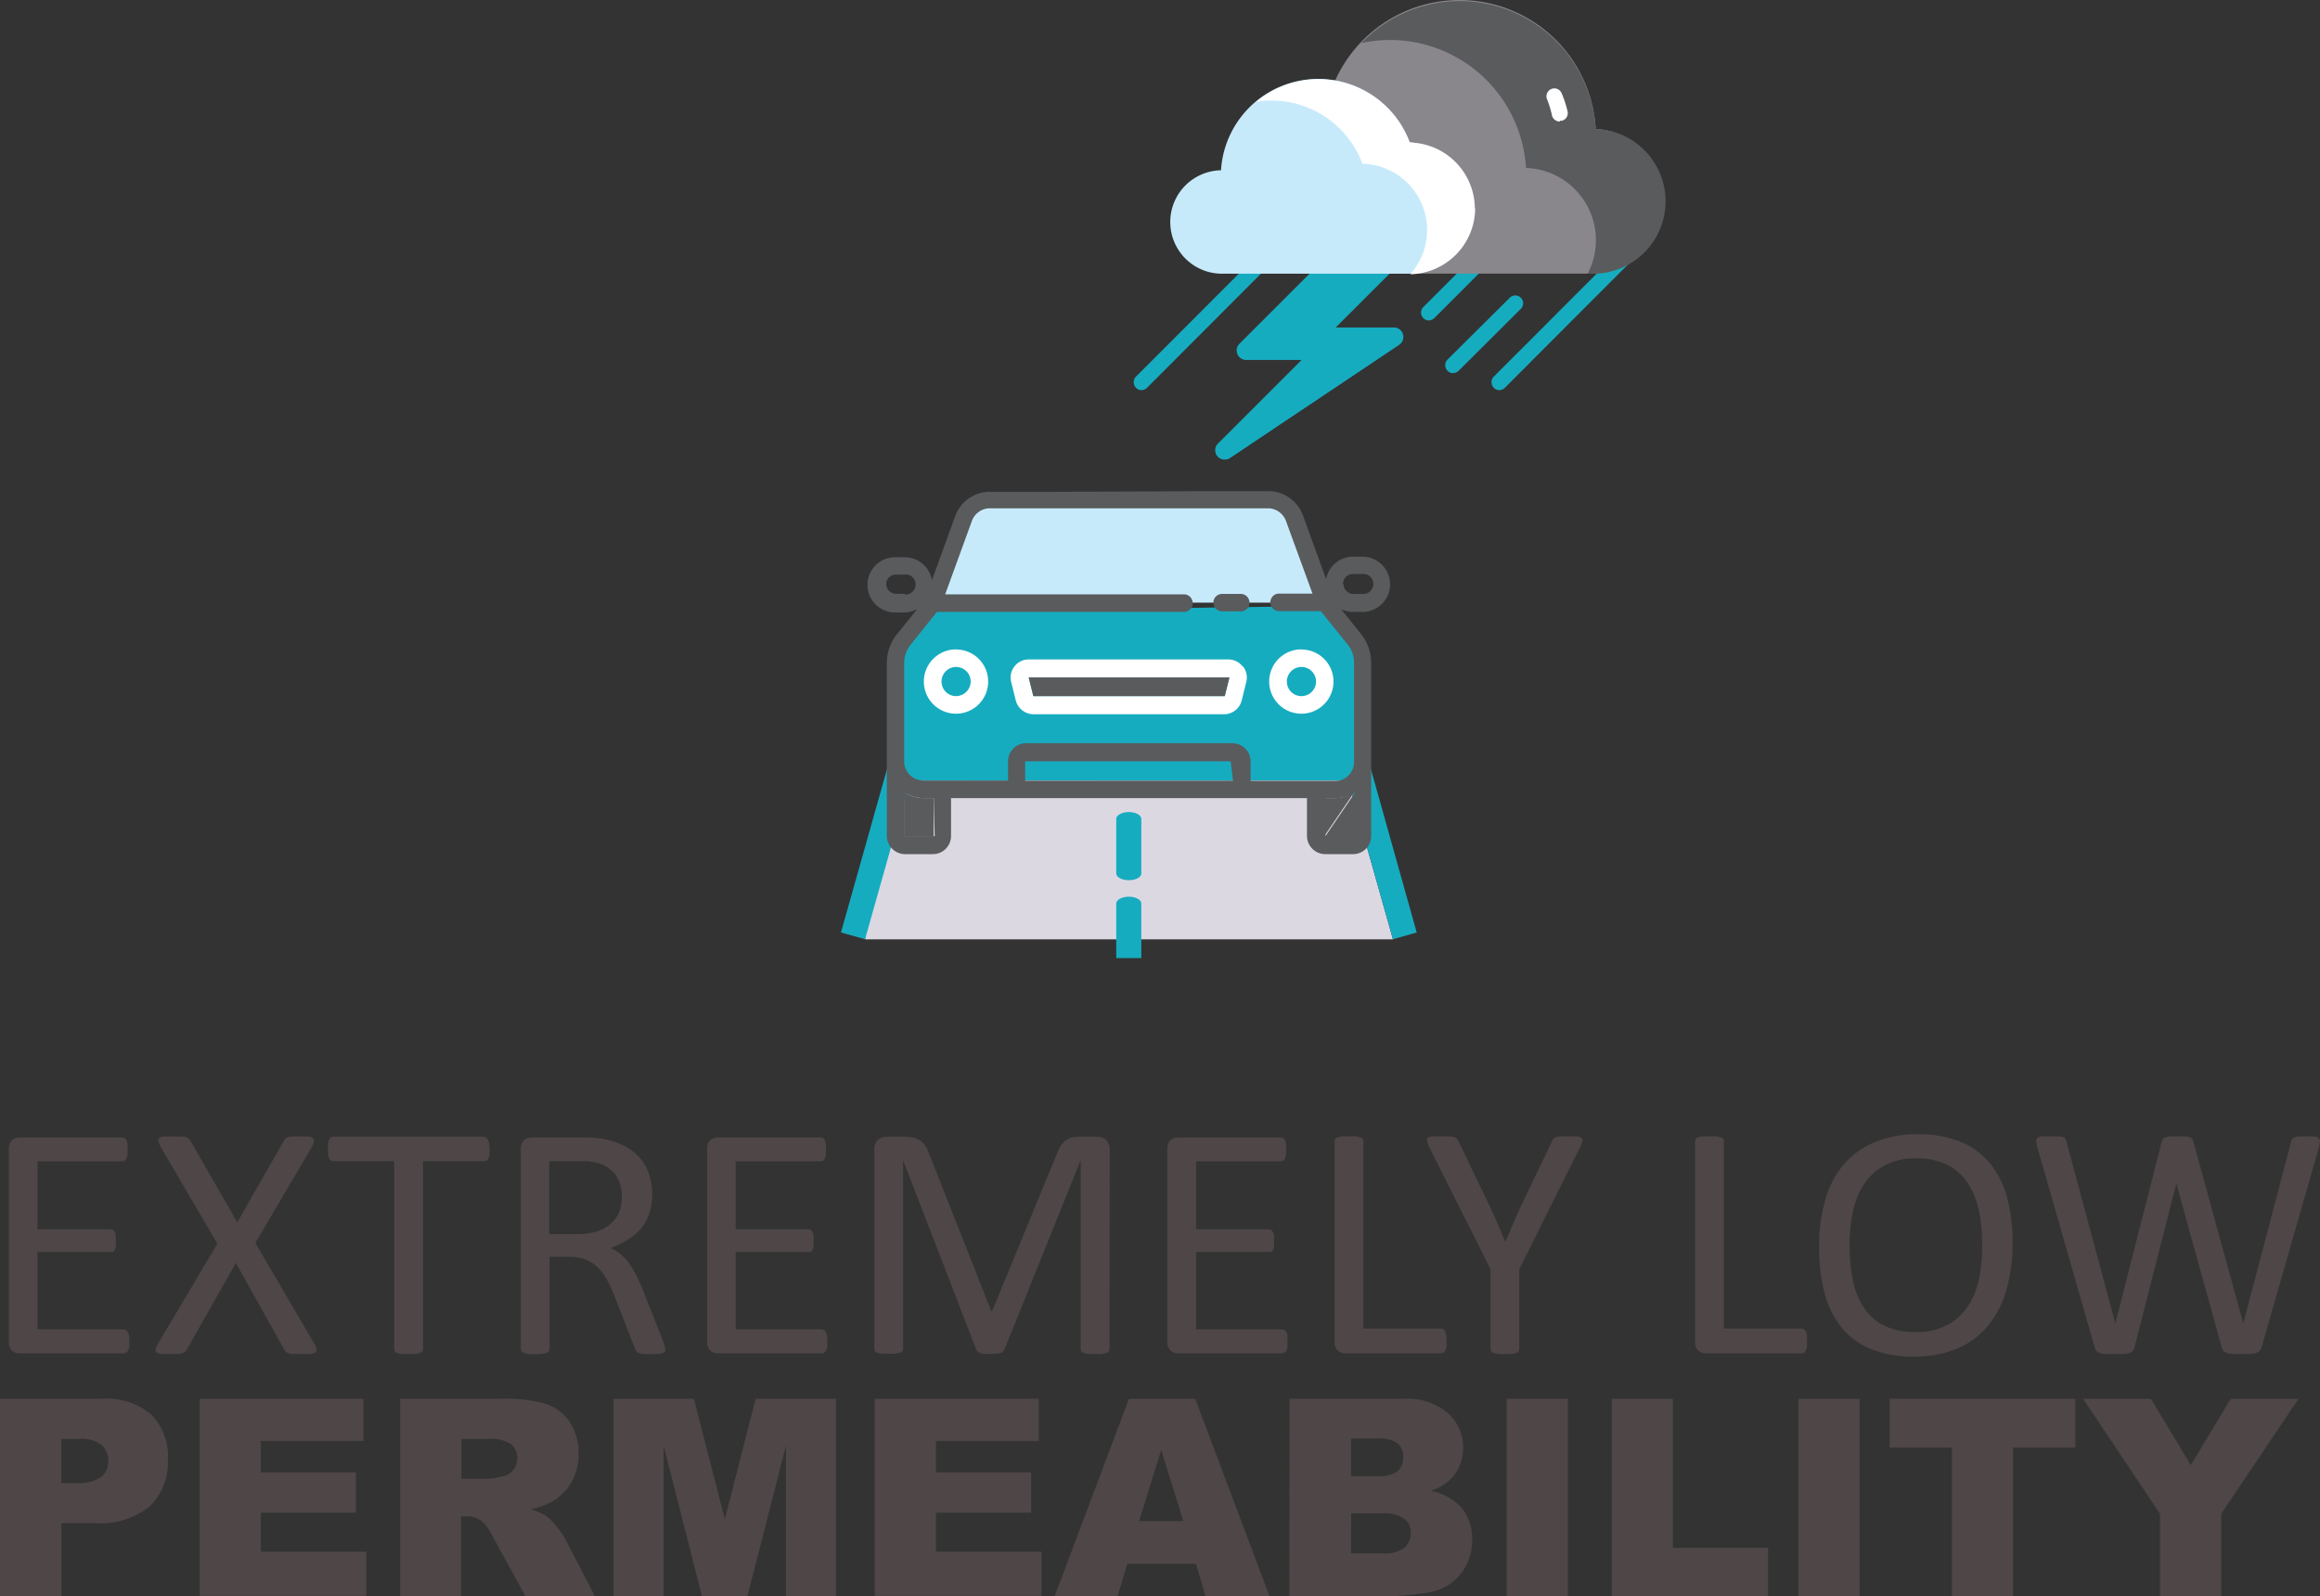 <?xml version="1.0" encoding="UTF-8"?> <svg xmlns="http://www.w3.org/2000/svg" viewBox="0 0 209.94 144.48"><rect x="0" y="0" width="209.94" height="144.48" fill="#333333" stroke="none"/><defs><style>.cls-1{fill:#c7eafb;}.cls-2{fill:#16acc0;}.cls-3{fill:#dcd8e2;}.cls-4{fill:#595b5d;}.cls-5{fill:#fff;}.cls-6{fill:#8a878c;}.cls-7{fill:#4e4647;}</style></defs><g id="Layer_2" data-name="Layer 2"><g id="Layer_1-2" data-name="Layer 1"><polygon class="cls-1" points="119.98 54.54 84.4 54.54 87.4 45.77 116.98 45.77 119.98 54.54"></polygon><path class="cls-2" d="M121.92,70.64H82.54a1,1,0,0,1-1-1V59.81c0-.55,2.69-4.48,3.24-4.48l34.58-.48c.56,0,3.56,4.41,3.56,5v9.82A1,1,0,0,1,121.92,70.64Z"></path><polygon class="cls-3" points="126.05 85.01 78.28 85.01 80.25 70.64 122 70.66 126.05 85.01"></polygon><path class="cls-2" d="M78.28,85l3.87-13.72a5.49,5.49,0,0,1-1.51-3L76.1,84.39"></path><path class="cls-2" d="M128.2,84.39l-4.43-15.8a5.39,5.39,0,0,1-1.54,2.88L126.05,85"></path><path class="cls-2" d="M102.15,73.49c-.63,0-1.14.28-1.14.62v4.94c0,.34.51.61,1.14.61s1.13-.27,1.13-.61V74.11c0-.34-.51-.62-1.13-.62"></path><path class="cls-2" d="M103.28,86.71V81.77c0-.34-.51-.62-1.13-.62s-1.14.28-1.14.62v4.94"></path><path class="cls-4" d="M112.28,53.75h-1.69a.79.79,0,0,0,0,1.58h1.69a.79.79,0,0,0,0-1.58h0"></path><path class="cls-5" d="M111.25,61.31,110.83,63H93.51l-.42-1.69H111.2m1.24-1a1.61,1.61,0,0,0-1.29-.63H93.09a1.61,1.61,0,0,0-1.29.63,1.63,1.63,0,0,0-.3,1.4l.42,1.69a1.67,1.67,0,0,0,1.59,1.24h17.26a1.64,1.64,0,0,0,1.59-1.24l.42-1.69a1.63,1.63,0,0,0-.3-1.4"></path><path class="cls-4" d="M121.53,52.85a.89.89,0,0,1,.88-.9h.86a.89.89,0,0,1,1,.8.91.91,0,0,1-.8,1h-1a.89.89,0,0,1-.89-.89m.38,5.48a2.58,2.58,0,0,1,.57,1.62v9a1.75,1.75,0,0,1-1.71,1.74h-7.65V68.9a1.65,1.65,0,0,0-1.64-1.64H92.85a1.63,1.63,0,0,0-1.63,1.64v1.74H83.56a1.74,1.74,0,0,1-1.74-1.74V60a2.63,2.63,0,0,1,.56-1.62l2.4-3h22.44a.8.8,0,0,0,0-1.59H85.53l2.39-6.57A1.75,1.75,0,0,1,89.56,46h25.21a1.75,1.75,0,0,1,1.6,1.15l2.4,6.57h-3.1a.8.8,0,0,0-.71.88.82.82,0,0,0,.71.71h3.85Zm.57,17.33a.06.06,0,0,1-.06,0h-2.53m0,0V72.23h.93a3.27,3.27,0,0,0,1.75-.5Zm-8.36-5H92.77V68.9h18.59Zm-27,5a.06.06,0,0,1-.06,0H81.87V71.73a3.23,3.23,0,0,0,1.74.5h.9Zm22.63-31.21H97.22M81.87,53.74H81a.91.91,0,0,1-.8-1A.89.89,0,0,1,81,52h.85a.89.89,0,0,1,1,.8.91.91,0,0,1-.8,1h-.19m13.71-9.29h-6a3.32,3.32,0,0,0-3.13,2.19l-2.11,5.81a2.48,2.48,0,0,0-2.45-2.08H81a2.5,2.5,0,0,0,0,5h.85A2.56,2.56,0,0,0,83,55.12l-1.82,2.26A4.18,4.18,0,0,0,80.25,60V75.66a1.66,1.66,0,0,0,1.64,1.64h2.53a1.64,1.64,0,0,0,1.64-1.64V72.23h32.21v3.43a1.66,1.66,0,0,0,1.64,1.64h2.53a1.64,1.64,0,0,0,1.64-1.64V60a4.18,4.18,0,0,0-.91-2.61l-1.81-2.26a2.55,2.55,0,0,0,1.08.25h.85a2.5,2.5,0,0,0,0-5h-.85A2.48,2.48,0,0,0,120,52.41l-2.11-5.81a3.33,3.33,0,0,0-3.11-2.15h-6"></path><path class="cls-2" d="M86.94,65.57a1.63,1.63,0,0,0-1.65,1.63,1.64,1.64,0,0,0,3.28,0v0a1.65,1.65,0,0,0-1.63-1.64"></path><path class="cls-2" d="M117.35,65.57A1.64,1.64,0,1,0,119,67.21v0a1.63,1.63,0,0,0-1.64-1.64"></path><path class="cls-5" d="M86.52,63a1.32,1.32,0,1,1,1.32-1.32h0A1.34,1.34,0,0,1,86.52,63m0-4.23a2.91,2.91,0,1,0,2.9,2.92h0a2.9,2.9,0,0,0-2.9-2.91"></path><path class="cls-5" d="M117.77,63a1.32,1.32,0,1,1,1.32-1.32A1.32,1.32,0,0,1,117.77,63h0m0-4.23a2.91,2.91,0,1,0,2.9,2.92h0a2.9,2.9,0,0,0-2.9-2.91"></path><path class="cls-4" d="M84.48,75.66a.06.06,0,0,1-.06,0H81.87V71.73a3.23,3.23,0,0,0,1.74.5h.9Z"></path><path class="cls-4" d="M119.84,75.66V72.23h.93a3.27,3.27,0,0,0,1.75-.5Z"></path><path class="cls-4" d="M111.25,61.31,110.83,63H93.51l-.42-1.69H111.2"></path><path class="cls-5" d="M138.81,6.72a.74.74,0,0,1-.52-.22,8.48,8.48,0,0,0-6.2-2.65.73.73,0,0,1-.8-.63.72.72,0,0,1,.63-.8h.17a9.92,9.92,0,0,1,7.23,3.08.72.72,0,0,1,0,1,.77.77,0,0,1-.49.2"></path><path class="cls-2" d="M103.29,35.31a.72.72,0,0,1-.7-.74.68.68,0,0,1,.19-.47L115.4,21.47a.72.72,0,0,1,1,0,.7.7,0,0,1,0,1L103.79,35.1a.71.71,0,0,1-.5.21"></path><path class="cls-2" d="M135.67,35.31a.72.72,0,0,1-.7-.74.68.68,0,0,1,.19-.47l12.62-12.63a.72.72,0,0,1,1,0,.7.7,0,0,1,0,1L136.17,35.1a.71.71,0,0,1-.5.21"></path><path class="cls-2" d="M126.6,31.2,111.33,41.42a.85.85,0,0,1-1.07-1.32l7.52-7.52h-5a.86.86,0,0,1-.87-.85.82.82,0,0,1,.26-.63l8-8h7.19l-6.56,6.55h5.28a.85.85,0,0,1,.47,1.56"></path><path class="cls-2" d="M126.6,31.2,111.33,41.42a.83.83,0,0,1-1.14-.18l12.63-10.09h-5a.86.86,0,0,1-.86-.84.88.88,0,0,1,.26-.62l6.6-6.6h3.6l-6.56,6.55h5.28a.85.85,0,0,1,.47,1.56"></path><path class="cls-2" d="M131.49,33.77a.72.72,0,0,1-.71-.73.7.7,0,0,1,.2-.49L136.57,27a.71.71,0,1,1,1.09.91.38.38,0,0,1-.09.09L132,33.55a.71.71,0,0,1-.5.21"></path><path class="cls-2" d="M129.3,29a.71.71,0,0,1-.5-1.21l5.51-5.52a.72.72,0,1,1,1.19.81.69.69,0,0,1-.19.19l-5.52,5.52a.74.74,0,0,1-.51.21"></path><path class="cls-6" d="M144.4,11.68A12.34,12.34,0,0,0,120.49,8.1a8.33,8.33,0,0,0,.11,16.66h23.57a6.55,6.55,0,0,0,.23-13.09"></path><path class="cls-4" d="M150.72,18.22a6.55,6.55,0,0,1-6.55,6.55h-.5a6.54,6.54,0,0,0-5.58-9.57A12.33,12.33,0,0,0,125.78,3.62a12.49,12.49,0,0,0-2.58.27,12.33,12.33,0,0,1,21.2,7.79,6.54,6.54,0,0,1,6.32,6.54"></path><path class="cls-5" d="M141.14,11a.73.73,0,0,1-.7-.55A8.39,8.39,0,0,0,140,9a.72.72,0,0,1,.37-.94.71.71,0,0,1,.94.37,9.54,9.54,0,0,1,.54,1.64.71.71,0,0,1-.52.86h-.17"></path><path class="cls-1" d="M110.49,15.41a8.82,8.82,0,0,1,17.06-2.55,6,6,0,0,1-.06,11.91H110.67a4.68,4.68,0,0,1-.18-9.36"></path><path class="cls-5" d="M133.49,18.82a6,6,0,0,1-5.88,6,6,6,0,0,0-4.32-10A8.79,8.79,0,0,0,115,9.1a8.26,8.26,0,0,0-1.31.1,8.82,8.82,0,0,1,12.41,1.15,8.65,8.65,0,0,1,1.47,2.55,6,6,0,0,1,5.89,6"></path><path class="cls-7" d="M11.7,121.41a3.43,3.43,0,0,1,0,.48,1.36,1.36,0,0,1-.11.34.47.47,0,0,1-.18.19.37.37,0,0,1-.21.06H1.77a1,1,0,0,1-.66-.23,1,1,0,0,1-.31-.83V104a1,1,0,0,1,.31-.83,1,1,0,0,1,.66-.23h9.29a.43.43,0,0,1,.22.06.44.44,0,0,1,.16.19,2,2,0,0,1,.1.34,3.68,3.68,0,0,1,0,.51,3.43,3.43,0,0,1,0,.48,1.64,1.64,0,0,1-.1.33.44.44,0,0,1-.16.19.43.43,0,0,1-.22.06H3.4v6.15H10a.43.43,0,0,1,.22.06.79.79,0,0,1,.17.19,1.28,1.28,0,0,1,.09.34,3.63,3.63,0,0,1,0,.5,3.18,3.18,0,0,1,0,.47,1,1,0,0,1-.09.31.59.59,0,0,1-.17.18.54.54,0,0,1-.22,0H3.4v7h7.77a.37.37,0,0,1,.21.06.47.47,0,0,1,.18.19,1.16,1.16,0,0,1,.11.33A3.68,3.68,0,0,1,11.7,121.41Z"></path><path class="cls-7" d="M28.41,121.55a1.64,1.64,0,0,1,.23.52.31.31,0,0,1-.1.32,1,1,0,0,1-.44.15c-.21,0-.49,0-.83,0s-.57,0-.76,0a1.5,1.5,0,0,1-.43-.08.7.7,0,0,1-.24-.15.7.7,0,0,1-.14-.21l-4.36-7.8-4.41,7.8a1,1,0,0,1-.16.22.76.76,0,0,1-.25.15,2,2,0,0,1-.44.07c-.18,0-.42,0-.72,0s-.6,0-.79,0a.8.8,0,0,1-.4-.15.34.34,0,0,1-.08-.32,2,2,0,0,1,.24-.52l5.34-9-5.1-8.7a2.57,2.57,0,0,1-.23-.54.3.3,0,0,1,.06-.32.75.75,0,0,1,.43-.14c.2,0,.48,0,.83,0s.55,0,.74,0a2.24,2.24,0,0,1,.46.07.48.48,0,0,1,.24.16,2.46,2.46,0,0,1,.17.22l4.2,7.32,4.18-7.32a1.39,1.39,0,0,1,.15-.22.52.52,0,0,1,.22-.16,1.71,1.71,0,0,1,.4-.07,6.87,6.87,0,0,1,.7,0c.31,0,.57,0,.76,0a.93.93,0,0,1,.43.15.32.32,0,0,1,.1.31,1.73,1.73,0,0,1-.22.54l-5.08,8.64Z"></path><path class="cls-7" d="M44.3,104a3.63,3.63,0,0,1,0,.5,1,1,0,0,1-.1.34.45.45,0,0,1-.17.19.37.37,0,0,1-.21.06H38.28v17a.37.37,0,0,1-.06.21.53.53,0,0,1-.22.15l-.4.09a5.29,5.29,0,0,1-.63,0,5.59,5.59,0,0,1-.62,0l-.41-.09a.44.44,0,0,1-.21-.15.37.37,0,0,1-.06-.21v-17H30.16a.43.43,0,0,1-.22-.06.51.51,0,0,1-.16-.19,1.28,1.28,0,0,1-.09-.34,2.47,2.47,0,0,1,0-.5,2.64,2.64,0,0,1,0-.51,1.34,1.34,0,0,1,.09-.36.44.44,0,0,1,.16-.19.43.43,0,0,1,.22-.06H43.79A.37.37,0,0,1,44,103a.4.4,0,0,1,.17.19,1,1,0,0,1,.1.36A3.89,3.89,0,0,1,44.3,104Z"></path><path class="cls-7" d="M60.19,122.09a.46.46,0,0,1,0,.21.36.36,0,0,1-.2.15,1.67,1.67,0,0,1-.42.09,7,7,0,0,1-.73,0,5.48,5.48,0,0,1-.64,0,1.59,1.59,0,0,1-.4-.09.65.65,0,0,1-.24-.19,1.51,1.51,0,0,1-.14-.31l-1.8-4.61a15.24,15.24,0,0,0-.66-1.45,4.6,4.6,0,0,0-.81-1.13A3.3,3.3,0,0,0,53,114a4.08,4.08,0,0,0-1.53-.26H49.73v8.34a.37.37,0,0,1-.06.21.53.53,0,0,1-.22.15l-.39.09a6.63,6.63,0,0,1-1.26,0l-.4-.09a.44.44,0,0,1-.21-.15.37.37,0,0,1-.06-.21V104a1,1,0,0,1,.31-.83,1.06,1.06,0,0,1,.66-.23h4.16c.5,0,.91,0,1.24,0l.88.09a7.53,7.53,0,0,1,2,.62,4.84,4.84,0,0,1,1.46,1.07,4.32,4.32,0,0,1,.88,1.49,5.5,5.5,0,0,1,.3,1.86,5.37,5.37,0,0,1-.27,1.76A4.21,4.21,0,0,1,58,111.2a5.05,5.05,0,0,1-1.2,1,7.5,7.5,0,0,1-1.56.74,3.68,3.68,0,0,1,.88.53,5,5,0,0,1,.74.78,8.58,8.58,0,0,1,.64,1c.2.39.4.84.61,1.33L59.86,121c.14.36.23.61.27.76A1.43,1.43,0,0,1,60.19,122.09Zm-3.92-13.76a3.5,3.5,0,0,0-.51-1.94A2.94,2.94,0,0,0,54,105.24a4.81,4.81,0,0,0-.85-.15c-.32,0-.74,0-1.25,0h-2.2v6.6h2.55a5.88,5.88,0,0,0,1.78-.25,3.46,3.46,0,0,0,1.24-.7,2.72,2.72,0,0,0,.74-1A3.56,3.56,0,0,0,56.27,108.33Z"></path><path class="cls-7" d="M74.86,121.41a3.43,3.43,0,0,1,0,.48.85.85,0,0,1-.11.34.46.46,0,0,1-.17.19.4.4,0,0,1-.22.06h-9.4a1.06,1.06,0,0,1-.66-.23,1,1,0,0,1-.31-.83V104a1,1,0,0,1,.31-.83,1.06,1.06,0,0,1,.66-.23h9.3a.38.38,0,0,1,.37.25,1.37,1.37,0,0,1,.1.34,2.51,2.51,0,0,1,0,.51,2.33,2.33,0,0,1,0,.48,1.17,1.17,0,0,1-.1.33.38.38,0,0,1-.37.25H66.57v6.15h6.57a.43.43,0,0,1,.22.06.6.6,0,0,1,.16.19,1,1,0,0,1,.1.34,3.63,3.63,0,0,1,0,.5,3.18,3.18,0,0,1,0,.47.81.81,0,0,1-.1.31.47.47,0,0,1-.16.18.54.54,0,0,1-.22,0H66.57v7h7.76a.4.4,0,0,1,.22.06.46.46,0,0,1,.17.19.76.76,0,0,1,.11.33A3.68,3.68,0,0,1,74.86,121.41Z"></path><path class="cls-7" d="M100.4,122.09a.31.31,0,0,1-.07.21.44.44,0,0,1-.21.15l-.4.09a5.29,5.29,0,0,1-.63,0,5.46,5.46,0,0,1-.62,0l-.4-.09a.44.44,0,0,1-.21-.15.31.31,0,0,1-.07-.21V105h0l-6.9,17.14a.46.46,0,0,1-.13.18.66.66,0,0,1-.24.13,1.85,1.85,0,0,1-.38.07,4.1,4.1,0,0,1-.52,0,4.44,4.44,0,0,1-.55,0,1.58,1.58,0,0,1-.37-.08.68.68,0,0,1-.24-.13.42.42,0,0,1-.11-.16L81.72,105h0v17.06a.37.37,0,0,1-.06.21.43.43,0,0,1-.22.15l-.4.09a5.6,5.6,0,0,1-.64,0,5.53,5.53,0,0,1-.63,0l-.39-.09a.44.44,0,0,1-.21-.15.46.46,0,0,1-.05-.21v-18a1.08,1.08,0,0,1,.34-.91,1.15,1.15,0,0,1,.75-.27h1.6a3.66,3.66,0,0,1,.86.09,1.75,1.75,0,0,1,.65.29,1.8,1.8,0,0,1,.46.49,3.71,3.71,0,0,1,.32.72l5.6,14.18h.08l5.82-14.14a5.05,5.05,0,0,1,.37-.77,2.25,2.25,0,0,1,.44-.51,1.77,1.77,0,0,1,.53-.27,2.35,2.35,0,0,1,.68-.08h1.67a1.27,1.27,0,0,1,.44.07.82.82,0,0,1,.36.21,1.06,1.06,0,0,1,.23.36,1.27,1.27,0,0,1,.1.54Z"></path><path class="cls-7" d="M116.5,121.41a3.43,3.43,0,0,1,0,.48,1,1,0,0,1-.1.34.47.47,0,0,1-.18.19.4.4,0,0,1-.22.06h-9.4a1,1,0,0,1-.65-.23,1,1,0,0,1-.32-.83V104a1,1,0,0,1,.32-.83,1,1,0,0,1,.65-.23h9.3a.43.43,0,0,1,.22.06.44.44,0,0,1,.16.19,1.39,1.39,0,0,1,.09.34,2.51,2.51,0,0,1,0,.51,2.33,2.33,0,0,1,0,.48,1.2,1.2,0,0,1-.09.33.44.44,0,0,1-.16.19.43.43,0,0,1-.22.06h-7.66v6.15h6.57a.43.43,0,0,1,.22.06.6.6,0,0,1,.16.19,1,1,0,0,1,.1.34,3.63,3.63,0,0,1,0,.5,3.18,3.18,0,0,1,0,.47.81.81,0,0,1-.1.31.47.47,0,0,1-.16.18.54.54,0,0,1-.22,0h-6.57v7H116a.4.4,0,0,1,.22.06.47.47,0,0,1,.18.19.92.92,0,0,1,.1.33A3.68,3.68,0,0,1,116.5,121.41Z"></path><path class="cls-7" d="M130.9,121.35a3.68,3.68,0,0,1,0,.51,1.37,1.37,0,0,1-.1.34.56.56,0,0,1-.17.22.41.41,0,0,1-.23.06h-8.66a1.06,1.06,0,0,1-.66-.23,1,1,0,0,1-.31-.83V103.29a.37.37,0,0,1,.06-.21.44.44,0,0,1,.21-.15l.41-.09a5.46,5.46,0,0,1,.62,0,5.53,5.53,0,0,1,.63,0l.4.09a.44.44,0,0,1,.21.15.37.37,0,0,1,.06.21v16.94h7a.35.35,0,0,1,.23.07.53.53,0,0,1,.17.19,1.25,1.25,0,0,1,.1.34A3.94,3.94,0,0,1,130.9,121.35Z"></path><path class="cls-7" d="M137.48,114.87v7.22a.37.37,0,0,1-.06.21.44.44,0,0,1-.21.15l-.4.09a5.46,5.46,0,0,1-.62,0,5.53,5.53,0,0,1-.63,0l-.4-.09a.43.43,0,0,1-.22-.15.37.37,0,0,1-.06-.21v-7.22l-5.54-11.05a2.18,2.18,0,0,1-.2-.54.32.32,0,0,1,.07-.31.73.73,0,0,1,.41-.13c.2,0,.46,0,.8,0a7.18,7.18,0,0,1,.73,0,2.05,2.05,0,0,1,.44.08.46.46,0,0,1,.25.15,1.2,1.2,0,0,1,.16.25l2.71,5.63c.25.54.51,1.1.76,1.68s.5,1.18.76,1.77h0c.24-.57.47-1.15.72-1.72s.49-1.13.75-1.68l2.72-5.66a.71.71,0,0,1,.13-.26.44.44,0,0,1,.23-.16,1.55,1.55,0,0,1,.4-.08,5.79,5.79,0,0,1,.65,0c.36,0,.65,0,.85,0a.85.85,0,0,1,.43.15.29.29,0,0,1,.09.3,2.58,2.58,0,0,1-.21.53Z"></path><path class="cls-7" d="M163.52,121.35a3.68,3.68,0,0,1,0,.51,1,1,0,0,1-.1.34.56.56,0,0,1-.17.22.41.41,0,0,1-.23.06h-8.66a1.06,1.06,0,0,1-.66-.23,1,1,0,0,1-.31-.83V103.29a.37.37,0,0,1,.06-.21.44.44,0,0,1,.21-.15l.41-.09a5.46,5.46,0,0,1,.62,0,5.29,5.29,0,0,1,.63,0l.4.09a.47.47,0,0,1,.22.15.37.37,0,0,1,.06.21v16.94h7a.35.35,0,0,1,.23.07.53.53,0,0,1,.17.19,1,1,0,0,1,.1.34A3.94,3.94,0,0,1,163.52,121.35Z"></path><path class="cls-7" d="M182.12,112.46a15,15,0,0,1-.56,4.29,8.89,8.89,0,0,1-1.67,3.24,7.22,7.22,0,0,1-2.79,2.06,9.9,9.9,0,0,1-3.92.72,10.1,10.1,0,0,1-3.83-.66,6.71,6.71,0,0,1-2.66-1.91,8.34,8.34,0,0,1-1.57-3.12,16.26,16.26,0,0,1-.51-4.28,14.9,14.9,0,0,1,.56-4.21,8.66,8.66,0,0,1,1.68-3.22,7.49,7.49,0,0,1,2.8-2,9.9,9.9,0,0,1,3.92-.72,10.08,10.08,0,0,1,3.77.65,6.79,6.79,0,0,1,2.67,1.9,8.08,8.08,0,0,1,1.59,3.09A15.35,15.35,0,0,1,182.12,112.46Zm-2.75.18a15,15,0,0,0-.3-3.09,7,7,0,0,0-1-2.48,4.81,4.81,0,0,0-1.84-1.65,6.19,6.19,0,0,0-2.84-.59,5.82,5.82,0,0,0-2.84.64,5.27,5.27,0,0,0-1.87,1.7,7,7,0,0,0-1,2.47,14.31,14.31,0,0,0-.31,3,16.55,16.55,0,0,0,.29,3.18,7.15,7.15,0,0,0,1,2.51,4.63,4.63,0,0,0,1.82,1.63,6.25,6.25,0,0,0,2.86.59,6,6,0,0,0,2.88-.64,5.16,5.16,0,0,0,1.87-1.72,7.07,7.07,0,0,0,1-2.5A14,14,0,0,0,179.37,112.64Z"></path><path class="cls-7" d="M204.66,121.91a.85.85,0,0,1-.18.34.88.88,0,0,1-.33.2,3.22,3.22,0,0,1-.53.09c-.2,0-.46,0-.76,0s-.58,0-.8,0a3,3,0,0,1-.53-.09.77.77,0,0,1-.32-.2,1,1,0,0,1-.17-.34l-4.1-14.79h0l-3.78,14.79a.72.72,0,0,1-.16.34.75.75,0,0,1-.3.2,2.66,2.66,0,0,1-.5.09c-.21,0-.48,0-.8,0s-.61,0-.83,0a3.14,3.14,0,0,1-.55-.09.77.77,0,0,1-.32-.2.72.72,0,0,1-.16-.34l-5.18-18.09a3.18,3.18,0,0,1-.1-.54.39.39,0,0,1,.12-.31.83.83,0,0,1,.42-.13c.19,0,.45,0,.77,0s.56,0,.75,0a1.29,1.29,0,0,1,.41.08.38.38,0,0,1,.2.17,1.25,1.25,0,0,1,.08.27l4.41,16.41h0l4.18-16.38a1.49,1.49,0,0,1,.11-.28.48.48,0,0,1,.22-.17,1.77,1.77,0,0,1,.43-.09,7.26,7.26,0,0,1,.74,0,5.94,5.94,0,0,1,.67,0,1.59,1.59,0,0,1,.4.09.44.44,0,0,1,.22.17.78.78,0,0,1,.11.28l4.5,16.38h0l4.31-16.39c0-.1.06-.19.1-.27a.33.33,0,0,1,.18-.17,1.68,1.68,0,0,1,.41-.09,6.62,6.62,0,0,1,.71,0,6.83,6.83,0,0,1,.72,0,.79.79,0,0,1,.38.15.38.38,0,0,1,.12.3,4.66,4.66,0,0,1-.09.55Z"></path><path class="cls-7" d="M0,126.59H9.19a6.27,6.27,0,0,1,4.5,1.43,5.33,5.33,0,0,1,1.5,4.06,5.55,5.55,0,0,1-1.63,4.24,7.12,7.12,0,0,1-5,1.52h-3v6.64H0Zm5.55,7.63H6.91a3.51,3.51,0,0,0,2.25-.56,1.78,1.78,0,0,0,.64-1.42,2,2,0,0,0-.56-1.43,2.91,2.91,0,0,0-2.11-.58H5.55Z"></path><path class="cls-7" d="M18.07,126.59H32.89v3.82H23.61v2.84h8.6v3.65h-8.6v3.53h9.54v4H18.07Z"></path><path class="cls-7" d="M36.21,144.48V126.59h9.21a13.14,13.14,0,0,1,3.92.44,4.17,4.17,0,0,1,2.19,1.63,5,5,0,0,1,.83,2.9,5,5,0,0,1-.64,2.57A5,5,0,0,1,50,135.88a6.9,6.9,0,0,1-1.94.71,5.47,5.47,0,0,1,1.44.66,5.57,5.57,0,0,1,.89.94,7.37,7.37,0,0,1,.77,1.11l2.68,5.18H47.56l-3-5.47a4,4,0,0,0-1-1.37,2.28,2.28,0,0,0-1.35-.42h-.49v7.26Zm5.55-10.64h2.33a8,8,0,0,0,1.47-.25,1.45,1.45,0,0,0,.89-.56,1.59,1.59,0,0,0,.35-1,1.62,1.62,0,0,0-.55-1.33,3.29,3.29,0,0,0-2.06-.47H41.76Z"></path><path class="cls-7" d="M55.52,126.59h7.27l2.8,10.89,2.79-10.89h7.27v17.89H71.12V130.84l-3.49,13.64h-4.1l-3.48-13.64v13.64H55.52Z"></path><path class="cls-7" d="M79.16,126.59H94v3.82H84.7v2.84h8.61v3.65H84.7v3.53h9.55v4H79.16Z"></path><path class="cls-7" d="M108.23,141.53H102l-.87,2.95H95.43l6.73-17.89h6l6.73,17.89h-5.79Zm-1.15-3.87-2-6.43-2,6.43Z"></path><path class="cls-7" d="M116.69,126.59H127a5.66,5.66,0,0,1,4,1.28A4.15,4.15,0,0,1,132.4,131a4,4,0,0,1-1,2.73,4.4,4.4,0,0,1-1.93,1.19,5.06,5.06,0,0,1,2.84,1.59,4.43,4.43,0,0,1,.91,2.84,4.92,4.92,0,0,1-.65,2.51,4.72,4.72,0,0,1-1.77,1.75,5.72,5.72,0,0,1-2.1.59,24.69,24.69,0,0,1-2.48.24h-9.54Zm5.57,7h2.41a2.75,2.75,0,0,0,1.8-.45,1.62,1.62,0,0,0,.51-1.29,1.53,1.53,0,0,0-.51-1.22,2.74,2.74,0,0,0-1.76-.44h-2.45Zm0,7h2.82a3.09,3.09,0,0,0,2-.51,1.71,1.71,0,0,0,.58-1.36,1.55,1.55,0,0,0-.58-1.27,3.16,3.16,0,0,0-2-.49h-2.81Z"></path><path class="cls-7" d="M136.34,126.59h5.54v17.89h-5.54Z"></path><path class="cls-7" d="M145.85,126.59h5.53v13.49H160v4.4H145.85Z"></path><path class="cls-7" d="M162.74,126.59h5.54v17.89h-5.54Z"></path><path class="cls-7" d="M171,126.59h16.8V131h-5.64v13.47h-5.53V131H171Z"></path><path class="cls-7" d="M188.5,126.59h6.14l3.61,6,3.61-6H208L201,137v7.49h-5.54V137Z"></path></g></g></svg> 